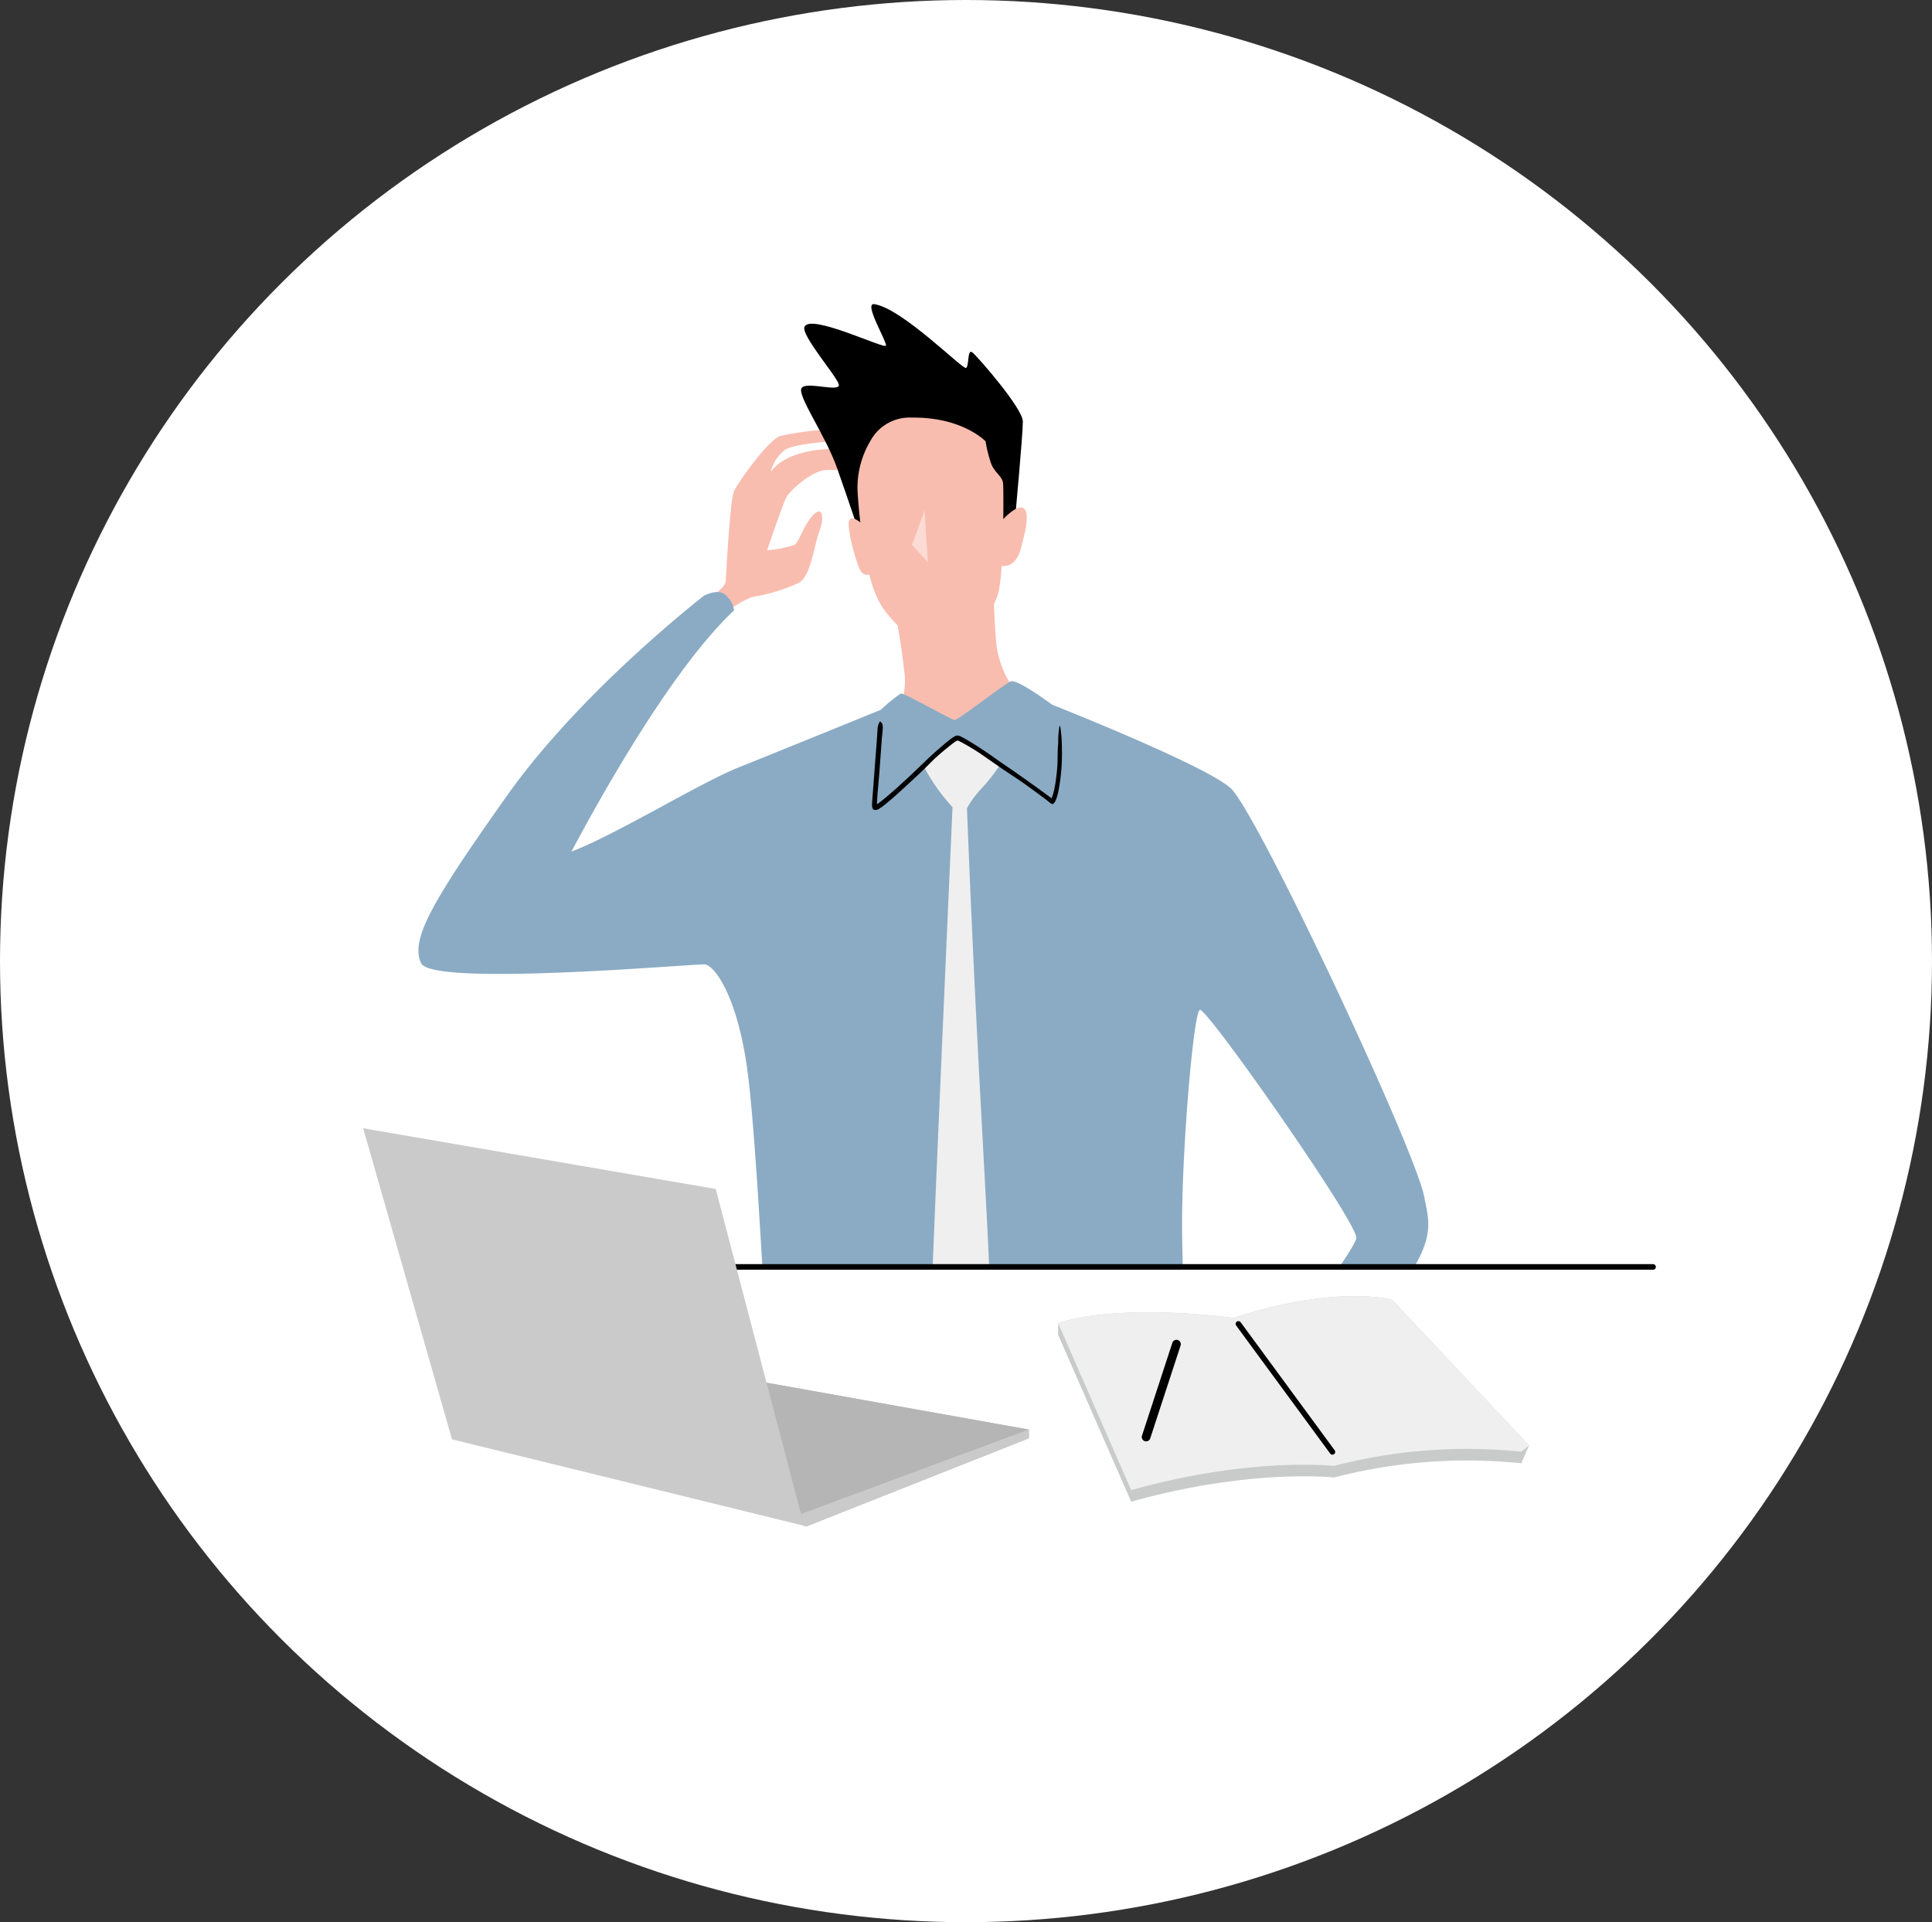 <svg xmlns="http://www.w3.org/2000/svg" xmlns:xlink="http://www.w3.org/1999/xlink" width="196" height="195" viewBox="0 0 196 195">
  <rect x="0" y="0" width="196" height="195" fill="#333333" stroke="none"/>
  <defs>
    <clipPath id="clip-path">
      <rect id="長方形_1562" data-name="長方形 1562" width="130.316" height="117.303" fill="none"/>
    </clipPath>
  </defs>
  <g id="グループ_9808" data-name="グループ 9808" transform="translate(0.491 -0.009)">
    <ellipse id="楕円形_78" data-name="楕円形 78" cx="98" cy="97.5" rx="98" ry="97.5" transform="translate(-0.491 0.009)" fill="#fff"/>
    <g id="グループ_9807" data-name="グループ 9807" transform="translate(36.354 11.232)">
      <g id="グループ_9689" data-name="グループ 9689" transform="translate(0.541 0)">
        <g id="グループ_9688" data-name="グループ 9688" clip-path="url(#clip-path)">
          <g id="グループ_9687" data-name="グループ 9687" transform="translate(5.064 19.631)">
            <g id="グループ_9675" data-name="グループ 9675" transform="translate(29.237 12.774)">
              <path id="パス_15509" data-name="パス 15509" d="M267.28,240.608c-6.045-.021-6.974,2.485-7.019,2.3a3.947,3.947,0,0,1,1.464-2.2c.744-.52,3.868-.792,5.168-.885a3.9,3.9,0,0,0-.679-1.029c-.425-.284-3.78.236-4.96.52s-4.3,4.677-4.725,5.575-.8,8.41-.851,9.165-1.937,1.89-1.937,1.89l2.221,1.086a10.729,10.729,0,0,1,2.362-1.37,17.961,17.961,0,0,0,4.819-1.465c1.181-.756,1.465-3.638,2.032-5.2s.283-2.693-.709-1.559-1.323,2.6-1.8,2.929a11.285,11.285,0,0,1-2.787.544s1.583-4.678,1.961-5.386,2.575-2.646,3.945-2.74,2.079.212,2.268-.5C268.157,241.92,267.748,241.611,267.28,240.608Z" transform="translate(-253.741 -238.719)" fill="#f8bdaf"/>
            </g>
            <g id="グループ_9676" data-name="グループ 9676" transform="translate(36.772 111.363)">
              <path id="パス_15510" data-name="パス 15510" d="M267.328,417.617v2.745a.468.468,0,0,0,.29.435c1.144.471,9.942,1.21,22.837.789,13.143-.43,15.421-1.269,16.867-1.807.2-.073.32-.669.3-.879l-.186-2.416-21.945,1.748Z" transform="translate(-267.328 -416.483)"/>
            </g>
            <g id="グループ_9677" data-name="グループ 9677" transform="translate(38.814)">
              <path id="パス_15511" data-name="パス 15511" d="M292.756,237.094s.756-8.174.756-9.5-4.536-6.52-5.1-6.993-.331,1.37-.662,1.559-6.472-6.047-9.307-6.472c-1.122-.169,1.276,3.78,1.181,4.2s-7.715-3.313-8.268-1.89c-.331.85,3.142,4.842,3.472,5.787s-3.236-.307-3.756.4,2.41,4.772,3.591,8.127,2.268,6.614,2.268,6.614l8.6,5.481Z" transform="translate(-271.009 -215.687)"/>
            </g>
            <g id="グループ_9678" data-name="グループ 9678" transform="translate(43.647 11.508)">
              <path id="パス_15512" data-name="パス 15512" d="M297.487,245.65c-.5-.4-1.527.514-2.08,1.081.024-1.834.007-3.342-.022-3.633-.071-.709-.851-1.063-1.205-1.984a13.657,13.657,0,0,1-.567-2.268s-2.339-2.48-7.512-2.409a4.517,4.517,0,0,0-4.157,2.339,9.259,9.259,0,0,0-1.3,5.457c.054.828.14,1.8.261,2.833-.371-.29-.948-.64-1.135-.188-.283.685.78,4.678,1.252,5.221a.715.715,0,0,0,.8.256,11.694,11.694,0,0,0,1.085,2.934c1.347,2.268,4.748,5.173,6.591,5.031s4.96-4.04,5.457-6.308a19.463,19.463,0,0,0,.285-2.552.264.264,0,0,0,.14.048c1.363,0,1.756-1.479,1.913-2.174C297.464,248.6,298.2,246.218,297.487,245.65Z" transform="translate(-279.723 -236.436)" fill="#f8bdaf"/>
            </g>
            <g id="グループ_9680" data-name="グループ 9680" transform="translate(50.072 20.888)" opacity="0.45">
              <g id="グループ_9679" data-name="グループ 9679">
                <path id="パス_15513" data-name="パス 15513" d="M292.584,253.348l.331,5.292-1.606-1.748Z" transform="translate(-291.308 -253.348)" fill="#fff"/>
              </g>
            </g>
            <g id="グループ_9681" data-name="グループ 9681" transform="translate(48.419 29.297)">
              <path id="パス_15514" data-name="パス 15514" d="M288.327,270.827s.591,2.882.827,5.386a6.833,6.833,0,0,1-.26,3.449s-1.842,4.063,1.512,6.047,10.063.378,10.866-1.37,1.039-3.969-.473-5.481a9.706,9.706,0,0,1-2.315-5.764c-.141-1.748-.236-4.583-.236-4.583Z" transform="translate(-288.327 -268.512)" fill="#f8bdaf"/>
            </g>
            <g id="グループ_9682" data-name="グループ 9682" transform="translate(0 29.212)">
              <path id="パス_15515" data-name="パス 15515" d="M303.067,329.721c-.945-4.914-17.009-39.119-19.654-41.482s-18.1-8.457-18.1-8.457-3.543-2.646-4.205-2.363-5.339,3.922-5.669,3.922-5.15-2.787-5.481-2.693a16.813,16.813,0,0,0-2.032,1.654s-10.559,4.3-14.457,5.858c-3.85,1.54-12.673,6.948-16.919,8.515,3.2-6.016,10.3-18.638,16.493-24.461a2.6,2.6,0,0,0-.85-1.559c-.78-.709-2.2.071-2.2.071S217.6,278.294,210.017,289s-9.851,14.6-8.717,17.009,27.756.047,28.749.118,3.189,3.047,4.252,10.063,1.961,28.843,2.386,32.6,1.536,3.567,1.536,3.567,8.528.638,17.788.732,21.922-1.819,21.922-1.819a5.4,5.4,0,0,0,1.11-3.685c0-2.551-.449-6.426-.543-14.174s1.134-22.394,1.8-22.678,15.969,21.544,15.875,23.15-18.426,25.7-18.426,25.7c-.378,2.362,1.205,2.6,1.205,2.6C305.5,336,304.012,334.635,303.067,329.721Z" transform="translate(-201.025 -268.358)" fill="#8babc4"/>
            </g>
            <g id="グループ_9683" data-name="グループ 9683" transform="translate(51.206 43.987)">
              <path id="パス_15516" data-name="パス 15516" d="M293.353,297.79a19.33,19.33,0,0,0,2.977,4.252s-2.244,50.175-2.244,53.2S296,363.6,296.849,363.7s2.882-3.922,3.26-8.457-1.087-21.449-2.315-53.1a10.152,10.152,0,0,1,1.488-2.008,17.823,17.823,0,0,0,1.89-2.433s-3.662-2.811-4.323-2.693S293.353,297.79,293.353,297.79Z" transform="translate(-293.353 -294.998)" fill="#efefef"/>
            </g>
            <g id="グループ_9684" data-name="グループ 9684" transform="translate(52.942 114.422)">
              <path id="パス_15517" data-name="パス 15517" d="M300.18,423.746h-3.5a.2.2,0,0,1-.2-.2V422.2a.2.2,0,0,1,.2-.2h3.5a.2.2,0,1,1,0,.4h-3.3v.945h3.3a.2.2,0,1,1,0,.4Z" transform="translate(-296.483 -421.998)" fill="#fff"/>
            </g>
            <g id="グループ_9686" data-name="グループ 9686" transform="translate(46.019 42.336)">
              <g id="グループ_9685" data-name="グループ 9685">
                <path id="パス_15518" data-name="パス 15518" d="M285.008,293.578l-.28,3.817c-.054.62-.11,1.253-.165,1.876l-.04.608-.023.446c0,.021-.006.044,0,.063s.04,0,.058-.009a.565.565,0,0,0,.056-.032l.161-.116c1.07-.83,2.083-1.782,3.1-2.713l1.816-1.741c.58-.54,1.173-1.067,1.786-1.58.169-.14.338-.278.519-.411.09-.067.183-.131.284-.194a1.61,1.61,0,0,1,.167-.09.576.576,0,0,1,.268-.054,1.271,1.271,0,0,1,.293.1l.213.108q.205.111.4.226c1.016.6,1.985,1.241,2.936,1.922.627.452,1.278.879,1.913,1.323,1.114.78,2.222,1.565,3.32,2.373l.419.314s.008.006.01,0l0-.006.021-.051.03-.082a5.948,5.948,0,0,0,.2-.692,12.7,12.7,0,0,0,.234-1.457c.014-.116.029-.235.043-.35.04-.428.07-.858.076-1.288.007-.552.008-1.1.063-1.631a1.767,1.767,0,0,0,0-.236,9.158,9.158,0,0,1,.112-1.413.475.475,0,0,1,.074-.167c.016.078.038.154.048.233.047.371.087.743.111,1.118.029.48.031.963.037,1.444a19.674,19.674,0,0,1-.373,3.915,4.691,4.691,0,0,1-.2.715,1.46,1.46,0,0,1-.227.431c-.054.057-.124.119-.2.1a.7.7,0,0,1-.21-.124l-.38-.3-.339-.256c-.672-.5-1.346-1-2.033-1.48-.719-.5-1.455-.976-2.18-1.469l-1.726-1.2a22.443,22.443,0,0,0-2.326-1.433l-.24-.116c-.041-.021-.076-.033-.113-.049a.3.3,0,0,0-.048-.018c-.008,0,0,0,0,0a.022.022,0,0,0-.012,0,.775.775,0,0,0-.077.038c-.063.034-.13.079-.2.124-.135.092-.271.194-.4.3-.5.4-1.009.811-1.489,1.251-.462.425-.892.882-1.345,1.318s-.929.876-1.4,1.311-.936.862-1.413,1.286c-.238.212-.48.422-.727.628-.124.1-.249.205-.377.305l-.2.149-.1.073c-.033.023-.119.083-.177.115a.7.7,0,0,1-.5.147c-.067-.014-.158-.059-.177-.124l-.08-.21c0-.117,0-.228.006-.344l.012-.217.026-.368L284.1,299q.095-1.27.19-2.536l.177-2.293q.045-.641.09-1.284a1.52,1.52,0,0,1,.22-.826c.015-.019.037-.052.047-.042a.778.778,0,0,1,.228.264,2.045,2.045,0,0,1,.035.454.279.279,0,0,1,0,.048l-.069.789Z" transform="translate(-284.001 -292.021)"/>
              </g>
            </g>
          </g>
        </g>
      </g>
      <line id="線_119" data-name="線 119" x1="106.951" transform="translate(23.906 117.303)" fill="none" stroke="#000" stroke-linecap="round" stroke-linejoin="round" stroke-width="0.564"/>
      <g id="グループ_9693" data-name="グループ 9693" transform="translate(0 103.236)">
        <g id="グループ_9690" data-name="グループ 9690" transform="translate(70.504 17.027)">
          <path id="パス_15519" data-name="パス 15519" d="M365.816,412.289l-13.922-14.816c-6.981-1.38-16.013,1.867-16.013,1.867-12.826-1.542-17.84.548-17.84.548v1.177l7.408,16.926c12.178-3.41,20.579-2.456,20.579-2.456a53.54,53.54,0,0,1,19-1.441Z" transform="translate(-318.041 -397.132)" fill="#c9caca"/>
          <path id="パス_15520" data-name="パス 15520" d="M318.041,399.889s5.013-2.09,17.84-.548c0,0,9.032-3.247,16.013-1.867l13.922,14.815-.791.629a53.54,53.54,0,0,0-19,1.441s-8.4-.954-20.579,2.456Z" transform="translate(-318.041 -397.132)" fill="#efefef"/>
          <line id="線_120" data-name="線 120" x2="9.539" y2="12.989" transform="translate(18.286 2.818)" fill="none" stroke="#000" stroke-linecap="round" stroke-linejoin="round" stroke-width="0.564"/>
          <path id="パス_15521" data-name="パス 15521" d="M333.64,415.406h0a.441.441,0,0,1-.282-.555l3.081-9.42a.441.441,0,0,1,.555-.281h0a.442.442,0,0,1,.282.555l-3.081,9.419A.44.44,0,0,1,333.64,415.406Z" transform="translate(-324.854 -400.694)"/>
        </g>
        <path id="パス_15522" data-name="パス 15522" d="M231.835,392.241l-5.151-19.649-35.767-6.16,9.011,31.556,35.951,8.827,22.563-8.937v-.883Z" transform="translate(-190.918 -366.432)" fill="#cacaca"/>
        <g id="グループ_9691" data-name="グループ 9691" transform="translate(40.918 25.809)">
          <path id="パス_15523" data-name="パス 15523" d="M291.3,418.6v-.882L264.7,412.967c1.851,7.064,3.492,13.323,3.492,13.323l.284,1.185.267.066Z" transform="translate(-264.695 -412.967)" fill="#b5b5b5"/>
        </g>
        <g id="グループ_9692" data-name="グループ 9692" transform="translate(44.41 30.563)">
          <path id="パス_15524" data-name="パス 15524" d="M270.992,430.108l.284,1.185.267.066,22.563-8.937v-.883Z" transform="translate(-270.992 -421.539)" fill="#cacaca"/>
        </g>
      </g>
    </g>
  </g>
</svg>
